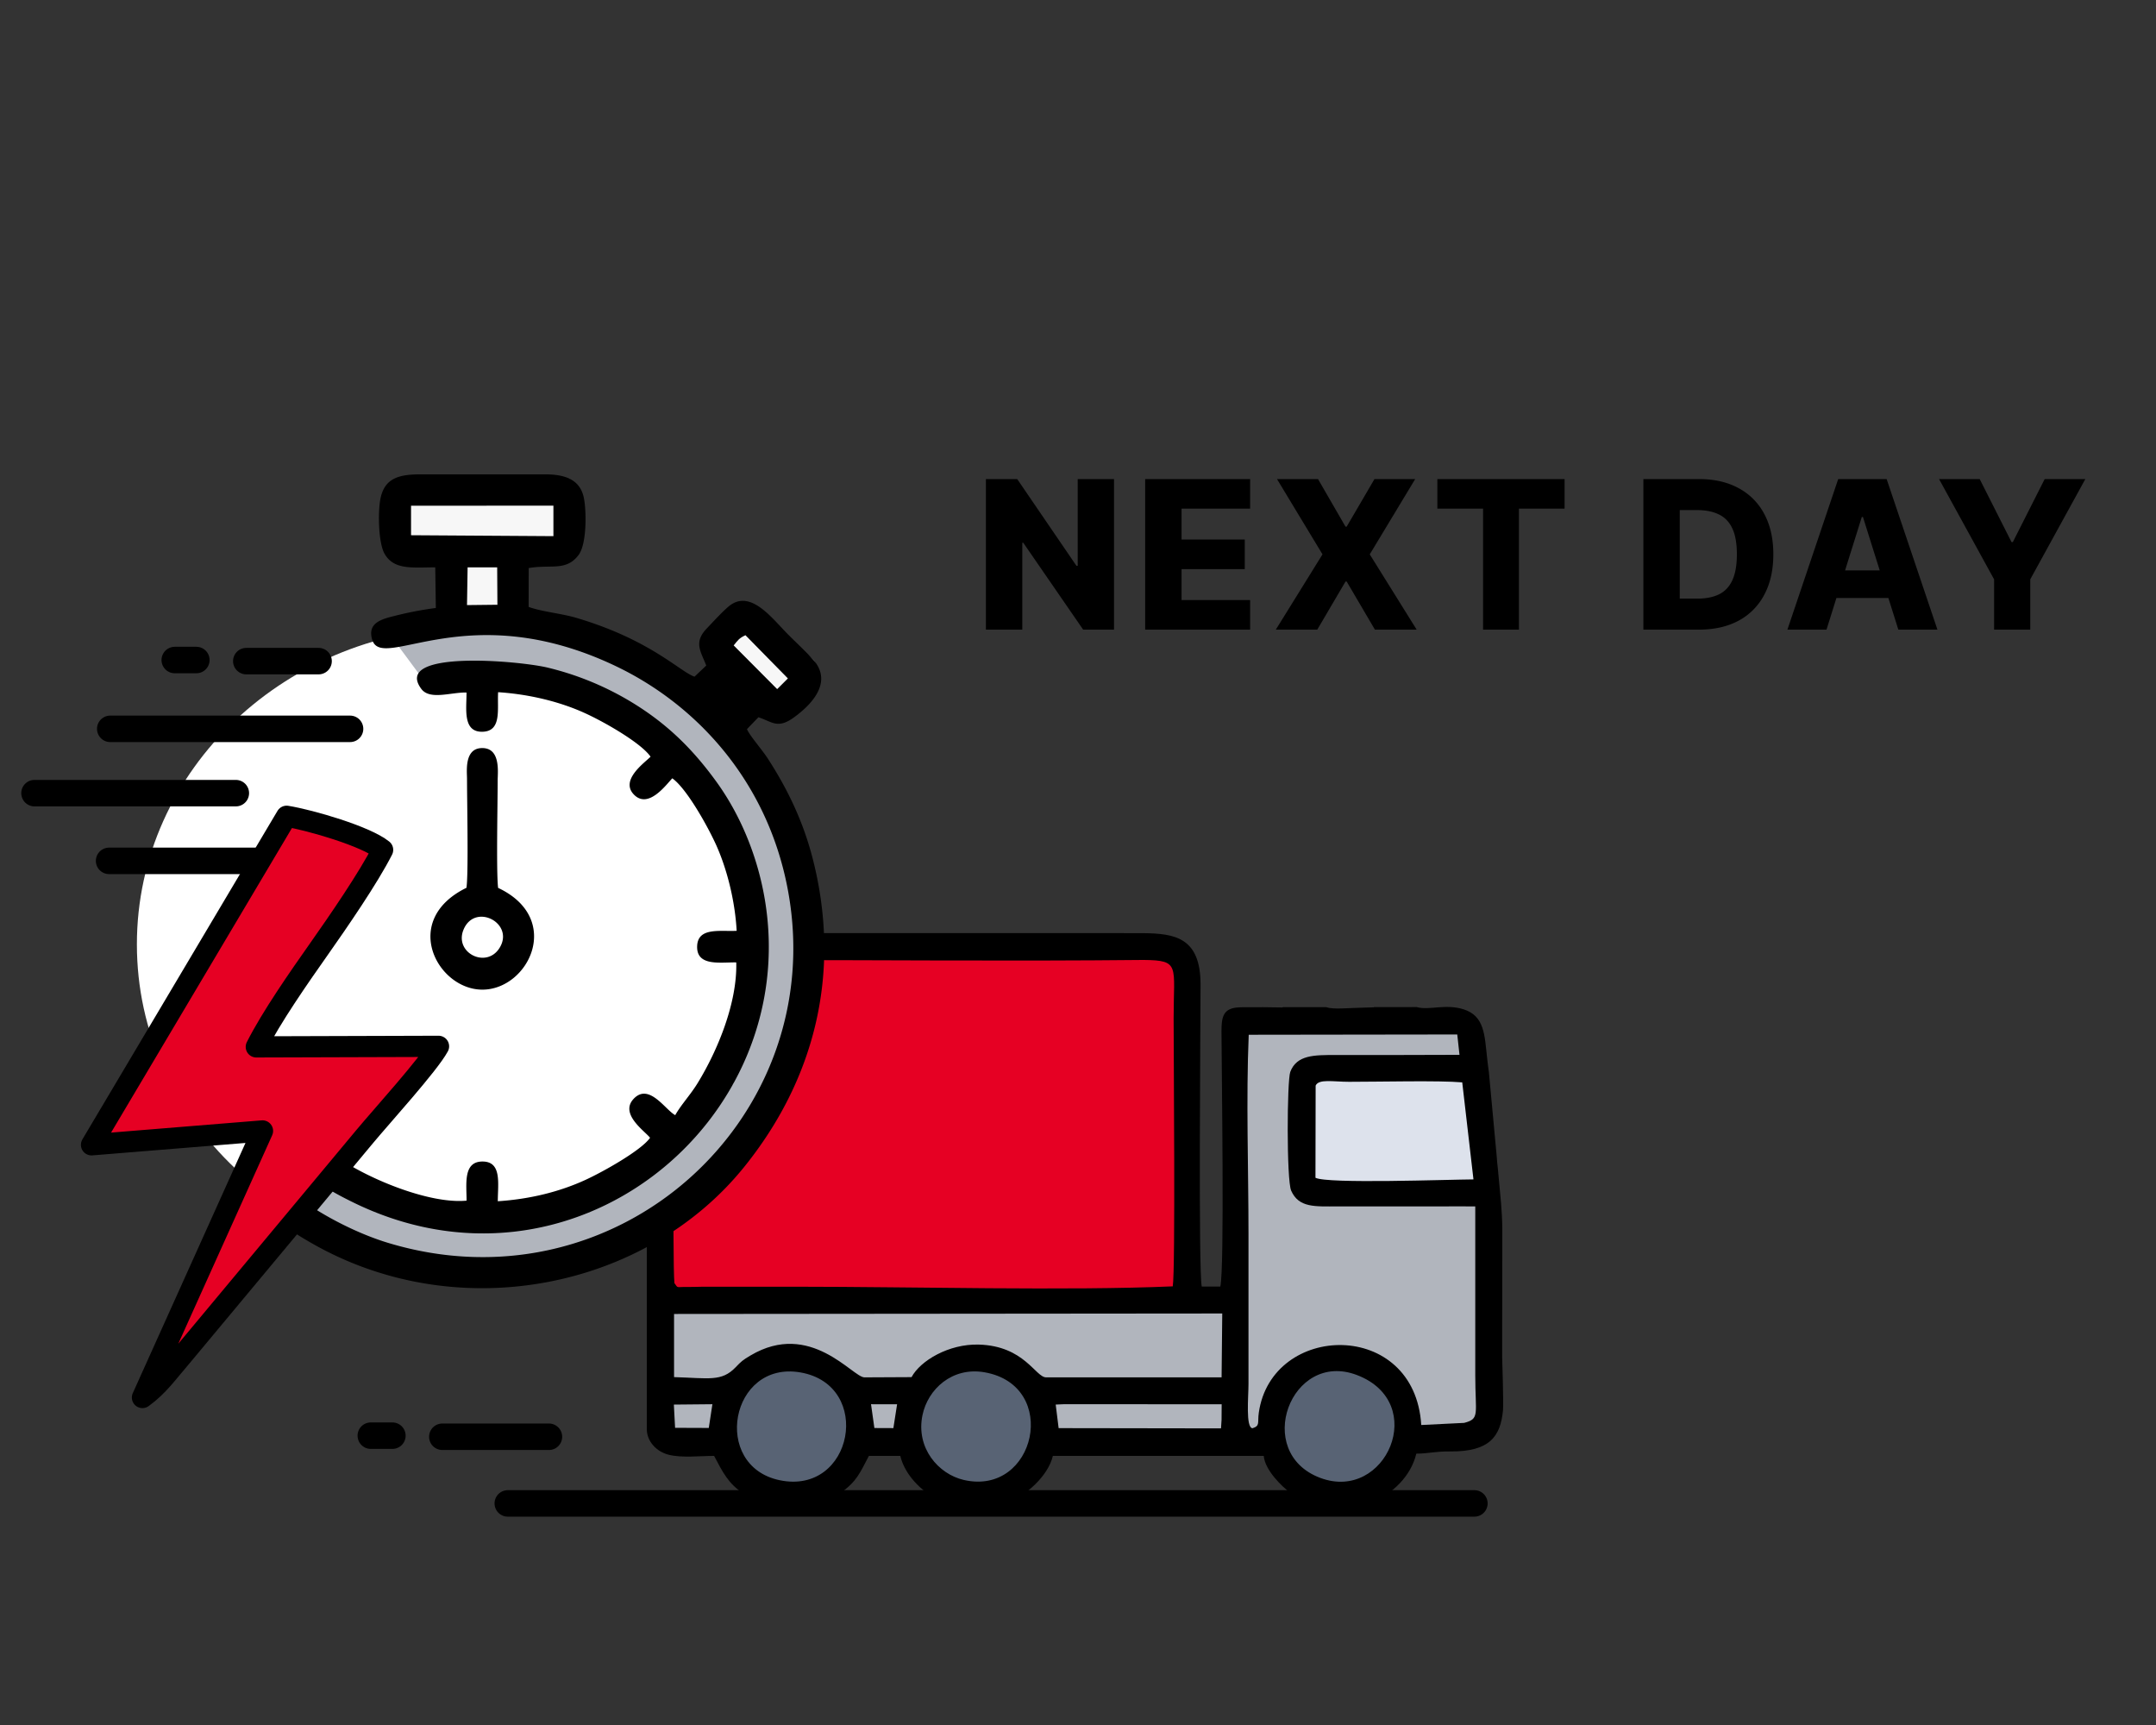 <svg width="250" height="200" fill="none" xmlns="http://www.w3.org/2000/svg"><rect width="100%" height="100%" fill="#333333" stroke="none"/><path d="M58.88 174.309h112.084m-107.312-7.728H51.29m-5.79-.127h-2.504" stroke="#000" stroke-width="3.071" stroke-miterlimit="22.926" stroke-linecap="round"/><path fill-rule="evenodd" clip-rule="evenodd" d="M174.282 163.501c-.284 2.953-1.445 4.831-6.148 4.782-1.72-.018-2.561.255-3.907.255-1.196 5.134-8.672 8.788-14.501 4.616-1.133-.811-3.053-2.736-3.188-4.355h-24.453c-.536 2.299-3.129 4.71-5.614 5.571-6.046 2.096-11.232-1.951-12.075-5.571h-3.642c-1.03 1.944-1.399 2.97-3.27 4.273-3.699 2.575-7.516 2.534-11.255.106-1.788-1.16-2.44-2.52-3.425-4.379-1.687 0-3.768.259-5.317-.146-1.322-.345-2.487-1.499-2.487-2.976v-53.328c0-1.873 2.29-4.162 4.162-4.162h47.079l6.358.005c3.657.042 6.62.523 6.612 5.972-.006 4.295-.259 33.34.141 35.004h2.151c.495-2.042.157-24.335.135-29.549-.008-1.755.207-2.734 2.024-2.823.145-.007.294-.013.443-.017l2.369-.002c.774.012 1.546.03 2.267.03l-.015-.032 5.028-.004c.951.3 2.251.09 5.558.02l-.01-.024 4.976-.004c1.447.411 3.303-.41 5.432.259 2.429.764 2.435 2.983 2.728 5.634.071.644.136 1.169.202 1.604l.908 9.759c.037.534.078.997.13 1.405l.251 2.702s.255 2.34.27 4.24c.008 1.071.002 5.702-.004 9.536l-.009.001-.002 5.439v.011s.17 5.169.098 6.148z" fill="#000"/><path fill-rule="evenodd" clip-rule="evenodd" d="M78.203 148.769c-.248-2.284-.012-29.079-.05-34.085-.032-4.258 1.11-3.377 8.293-3.377 15.37 0 30.814.149 46.174-.008 4.262.044 3.468.633 3.468 6.772 0 4.106.218 29.251-.101 31.072-12.027.525-30.379.042-43.558.042H81.503c-.586.002-1.281.043-1.844.03-1.252-.03-1.005.204-1.456-.446z" fill="#E60023"/><path fill-rule="evenodd" clip-rule="evenodd" d="M169.771 164.972l-4.97.246c-.748-12.323-17.345-11.917-18.838-1.418-.166 1.168.178 1.502-.725 1.792-.816-.034-.469-3.695-.469-5.118v-17.429c0-7.522-.288-15.623.027-23.074l24.181-.033.259 2.36c-4.804.011-9.589.035-14.374.023-2.444-.006-4.5-.024-5.246 1.953-.386 1.024-.442 12.536.101 13.769.884 2.008 2.761 1.832 5.406 1.828 4.891-.009 9.783.012 14.674-.003l1.268.007v19.559c0 4.556.565 5.057-1.294 5.538zm-28.121-5.277h-20.344c-1.236 0-2.515-3.656-7.819-3.801-3.477-.096-6.772 1.875-7.788 3.774l-5.464.027c-1.359-.001-6.255-6.66-13.207-2.54-.91.539-1.06.674-1.739 1.38-1.616 1.68-3.078 1.25-7.129 1.131v-7.322l63.567-.056-.077 7.407z" fill="#B1B5BD"/><path fill-rule="evenodd" clip-rule="evenodd" d="M152.535 136.552l.021-10.687c.37-.804 2.026-.44 3.868-.439 3.414.003 10.473-.169 13.13.066l1.301 11.25c-2.893.015-16.972.534-18.32-.19z" fill="#DDE2EC"/><path fill-rule="evenodd" clip-rule="evenodd" d="M92.825 159.123c8.467 1.477 6.112 14.274-2.42 12.496-7.95-1.658-5.73-13.917 2.42-12.496zm21.355-.014c8.766 1.549 5.92 14.401-2.427 12.479-2.936-.675-5.575-3.702-4.788-7.51.622-3.01 3.443-5.635 7.215-4.969zm43.151.311c8.415 3.192 3.374 14.78-4.238 11.93-7.852-2.94-3.407-14.829 4.238-11.93z" fill="#586374"/><path fill-rule="evenodd" clip-rule="evenodd" d="M141.646 164.636l-.063.974-18.829-.029-.34-2.732.97-.043 18.275.008-.013 1.822zm-59.459.924l-3.907-.015-.143-2.694 4.47-.042-.42 2.751zm21.406.018l-2.204-.009-.389-2.759 3.023.004-.43 2.764z" fill="#B1B5BD"/><path d="M54.844 146.248c21.523 0 38.97-16.457 38.97-36.757 0-20.3-17.447-36.756-38.97-36.756s-38.971 16.457-38.971 36.756c0 20.3 17.448 36.757 38.97 36.757z" fill="#fff"/><path fill-rule="evenodd" clip-rule="evenodd" d="M45.192 73.618c-.544-.858 4.233 5.691 4.278 5.687l7.507-.714 13.518 2.518 9.277 7.752 7.687 13.585-.274 11.476-2.177 11.768s-6.694 5.117-9.742 8.43c-3.048 3.313-14.445 7.554-19.746 7.289-5.302-.265-16.805-5.345-16.805-5.345l-4.06 4.873s5.491 3.785 7.082 4.58c1.59.795 21.433 3.944 29.42-.53 7.989-4.474 21.479-18.415 22.928-27.698 1.45-9.283-.927-21.602-4.638-26.506-3.711-4.903-5.7-6.758-4.241-8.481 1.458-1.723 5.036-.796 5.036-.796l2.915-1.457s2.484-2.196 1.083-3.628c-1.4-1.433-5.323-2.999-5.323-2.999l-3.446-1.06-1.855 1.458 1.192 4.373-3.633 4.201-12.8-8.177-7.207-1-1.938-4.566.133-4.108 6.096-1.193.629-7.824-5.4 1.065h-14.18l-.53 6.23 7.024 1.457-.663 6.229-7.147 3.11z" fill="#B1B5BD"/><path fill-rule="evenodd" clip-rule="evenodd" d="M50.47 65.78l.068 4.712a39.897 39.897 0 00-4.75.91c-1.486.37-3.25.79-2.617 2.8 1.172 3.713 11.098-5.155 28.248 3.037 9.356 4.47 17.643 13.367 19.966 26.089 4.82 26.401-19.909 48.826-46.442 40.755-3.784-1.151-8.222-3.482-11.157-5.851l-3.106-2.789c-.969-.815-3.053-1.104-3.296.801-.204 1.587 1.542 2.615 2.375 3.299 2.533 2.083 3.62 3.053 6.755 4.805 16.903 9.447 38.436 5.029 49.794-9.07 8.058-10.001 11.271-22.226 8.018-35.379-1.108-4.477-2.92-8.28-5.286-11.938-.69-1.068-2.1-2.649-2.424-3.425l1.327-1.375c1.585.51 2.21 1.395 4.096.033 2.402-1.734 4.479-4.288 2.2-6.773-.924-1.006-1.858-1.859-2.834-2.835-1.87-1.874-4.285-5.195-6.733-3.416-.694.505-2.109 2.06-2.73 2.708-1.552 1.62-.657 2.681-.05 4.288l-1.356 1.288c-1.671-.549-5.072-4.26-13.708-6.819-1.725-.51-4-.71-5.529-1.267l.007-4.505c2.62-.45 4.32.399 5.776-1.507.93-1.215.941-4.852.637-6.532-.39-2.15-2.084-2.829-4.49-2.824l-14.512.001c-2.55-.008-4.094.508-4.581 2.716-.344 1.555-.263 5.212.445 6.47 1.086 1.929 3.229 1.594 5.89 1.594z" fill="#000"/><path fill-rule="evenodd" clip-rule="evenodd" d="M54.094 80.293c.023 1.814-.498 4.618 1.871 4.547 2.246-.068 1.678-2.657 1.795-4.585 3.58.23 7.137 1.092 10.048 2.419 2.41 1.098 6.553 3.5 7.629 5.059-.73.74-3.584 2.731-1.911 4.412 1.671 1.68 3.726-1.178 4.43-1.905 1.562 1.101 3.863 5.108 4.968 7.473 1.338 2.862 2.302 6.671 2.496 10.208-1.929.099-4.51-.444-4.583 1.785-.078 2.378 2.724 1.843 4.535 1.879.127 4.67-2.137 10.168-4.467 13.975-.847 1.383-1.943 2.541-2.609 3.732-1.153-.606-3.05-3.801-4.837-1.875-1.623 1.75 1.31 3.721 1.92 4.499-.988 1.431-5.337 3.893-7.5 4.886-3.032 1.391-6.472 2.233-10.157 2.473.005-2.041.486-4.59-1.755-4.605-2.286-.015-1.865 2.599-1.865 4.535-4.19.403-10.988-2.378-14.526-4.723-1.06-.701-2.715-2.659-4.264-1.47-2.863 2.199 3.851 5.505 5.372 6.264 25.514 12.736 52.265-9.194 48.016-34.901-.83-5.023-2.823-9.882-5.672-13.797-2.752-3.782-5.778-6.795-10.126-9.368a34.22 34.22 0 00-9.362-3.797c-3.295-.807-18.068-2.116-14.691 2.454.99 1.339 3.445.38 5.246.426z" fill="#000"/><path fill-rule="evenodd" clip-rule="evenodd" d="M47.662 62.056l16.512.107-.002-.296v-3.241l-16.51.009v3.42zm6.488 8.1l3.528-.039-.027-4.338h-3.43l-.07 4.377zm30.924 4.676l5.042 5.066 1.244-1.24-4.92-5.01c-.752.347-.883.59-1.366 1.184z" fill="#F7F7F7"/><path fill-rule="evenodd" clip-rule="evenodd" d="M55.915 114.741c-5.215-.015-9.502-8.051-1.828-11.808.187-1.213.13-6.243.091-9.811a332.094 332.094 0 01-.025-2.813c0-.094-.004-.208-.008-.336-.037-1.093-.109-3.237 1.77-3.24 1.927-.004 1.844 2.243 1.802 3.376-.005.139-.01.261-.01.36 0 .727-.012 1.773-.025 2.959-.038 3.478-.09 8.159.077 9.514 7.572 3.564 3.527 11.815-1.844 11.799zm-2.142-7.012c-1.216 2.784 2.805 4.743 4.263 1.982 1.46-2.765-2.944-5-4.263-1.982zm-38.938 16.693c-2.147.828-1.914 3.47 1.228 3.5 3.218.031 20.906.12 21.668-.186 1.711-.687 1.727-3.428-1.466-3.456-3.132-.029-20.773-.111-21.43.142z" fill="#000"/><path d="M22.768 76.525h-2.504m-7.481 7.978h27.808m-12.032-7.851h8.382M12.65 99.81h24.827M4 91.959h23.346" stroke="#000" stroke-width="3.071" stroke-miterlimit="22.926" stroke-linecap="round"/><path fill-rule="evenodd" clip-rule="evenodd" d="M10.61 132.733l19.83-1.611-13.923 30.909c1.866-1.356 2.878-2.85 4.556-4.797l21.184-25.421c1.942-2.338 7.48-8.426 8.594-10.5l-21.133.065c1.725-3.43 4.966-8.078 7.26-11.334 2.227-3.163 5.735-8.25 7.389-11.51-1.94-1.569-8.331-3.438-11.133-3.894l-22.625 38.092v.001z" fill="#E60023" stroke="#000" stroke-width="2.457" stroke-miterlimit="22.926" stroke-linecap="round" stroke-linejoin="round"/><path d="M129.176 55.545V73h-3.579l-6.946-10.074h-.111V73h-4.219V55.545h3.631l6.869 10.057h.145V55.545h4.21zM132.789 73V55.545h12.17v3.427h-7.951v3.58h7.329v3.434h-7.329v3.588h7.951V73h-12.17zm20.042-17.455l3.188 5.515h.136l3.222-5.515h4.721l-5.267 8.728L164.269 73h-4.841l-3.273-5.574h-.136L152.746 73h-4.807l5.412-8.727-5.275-8.727h4.755zm13.838 3.427v-3.427h14.753v3.427h-5.293V73h-4.159V58.972h-5.301zM197.01 73h-6.451V55.545h6.443c1.778 0 3.309.35 4.593 1.049a7.157 7.157 0 012.983 3c.699 1.3 1.049 2.858 1.049 4.67 0 1.818-.35 3.38-1.049 4.688a7.161 7.161 0 01-2.974 3.008c-1.29.693-2.821 1.04-4.594 1.04zm-2.233-3.597h2.071c.978 0 1.804-.164 2.48-.494.682-.335 1.196-.878 1.543-1.628.352-.755.528-1.761.528-3.017 0-1.255-.176-2.255-.528-3-.352-.75-.872-1.29-1.56-1.62-.681-.334-1.522-.502-2.522-.502h-2.012v10.261zM211.794 73h-4.534l5.889-17.455h5.617L224.655 73h-4.534l-4.1-13.057h-.136L211.794 73zm-.605-6.87h9.477v3.205h-9.477v-3.204zm13.655-10.584h4.713l3.69 7.303h.153l3.691-7.303h4.713L235.42 67.17V73h-4.193v-5.83l-6.383-11.625z" fill="#000"/></svg>